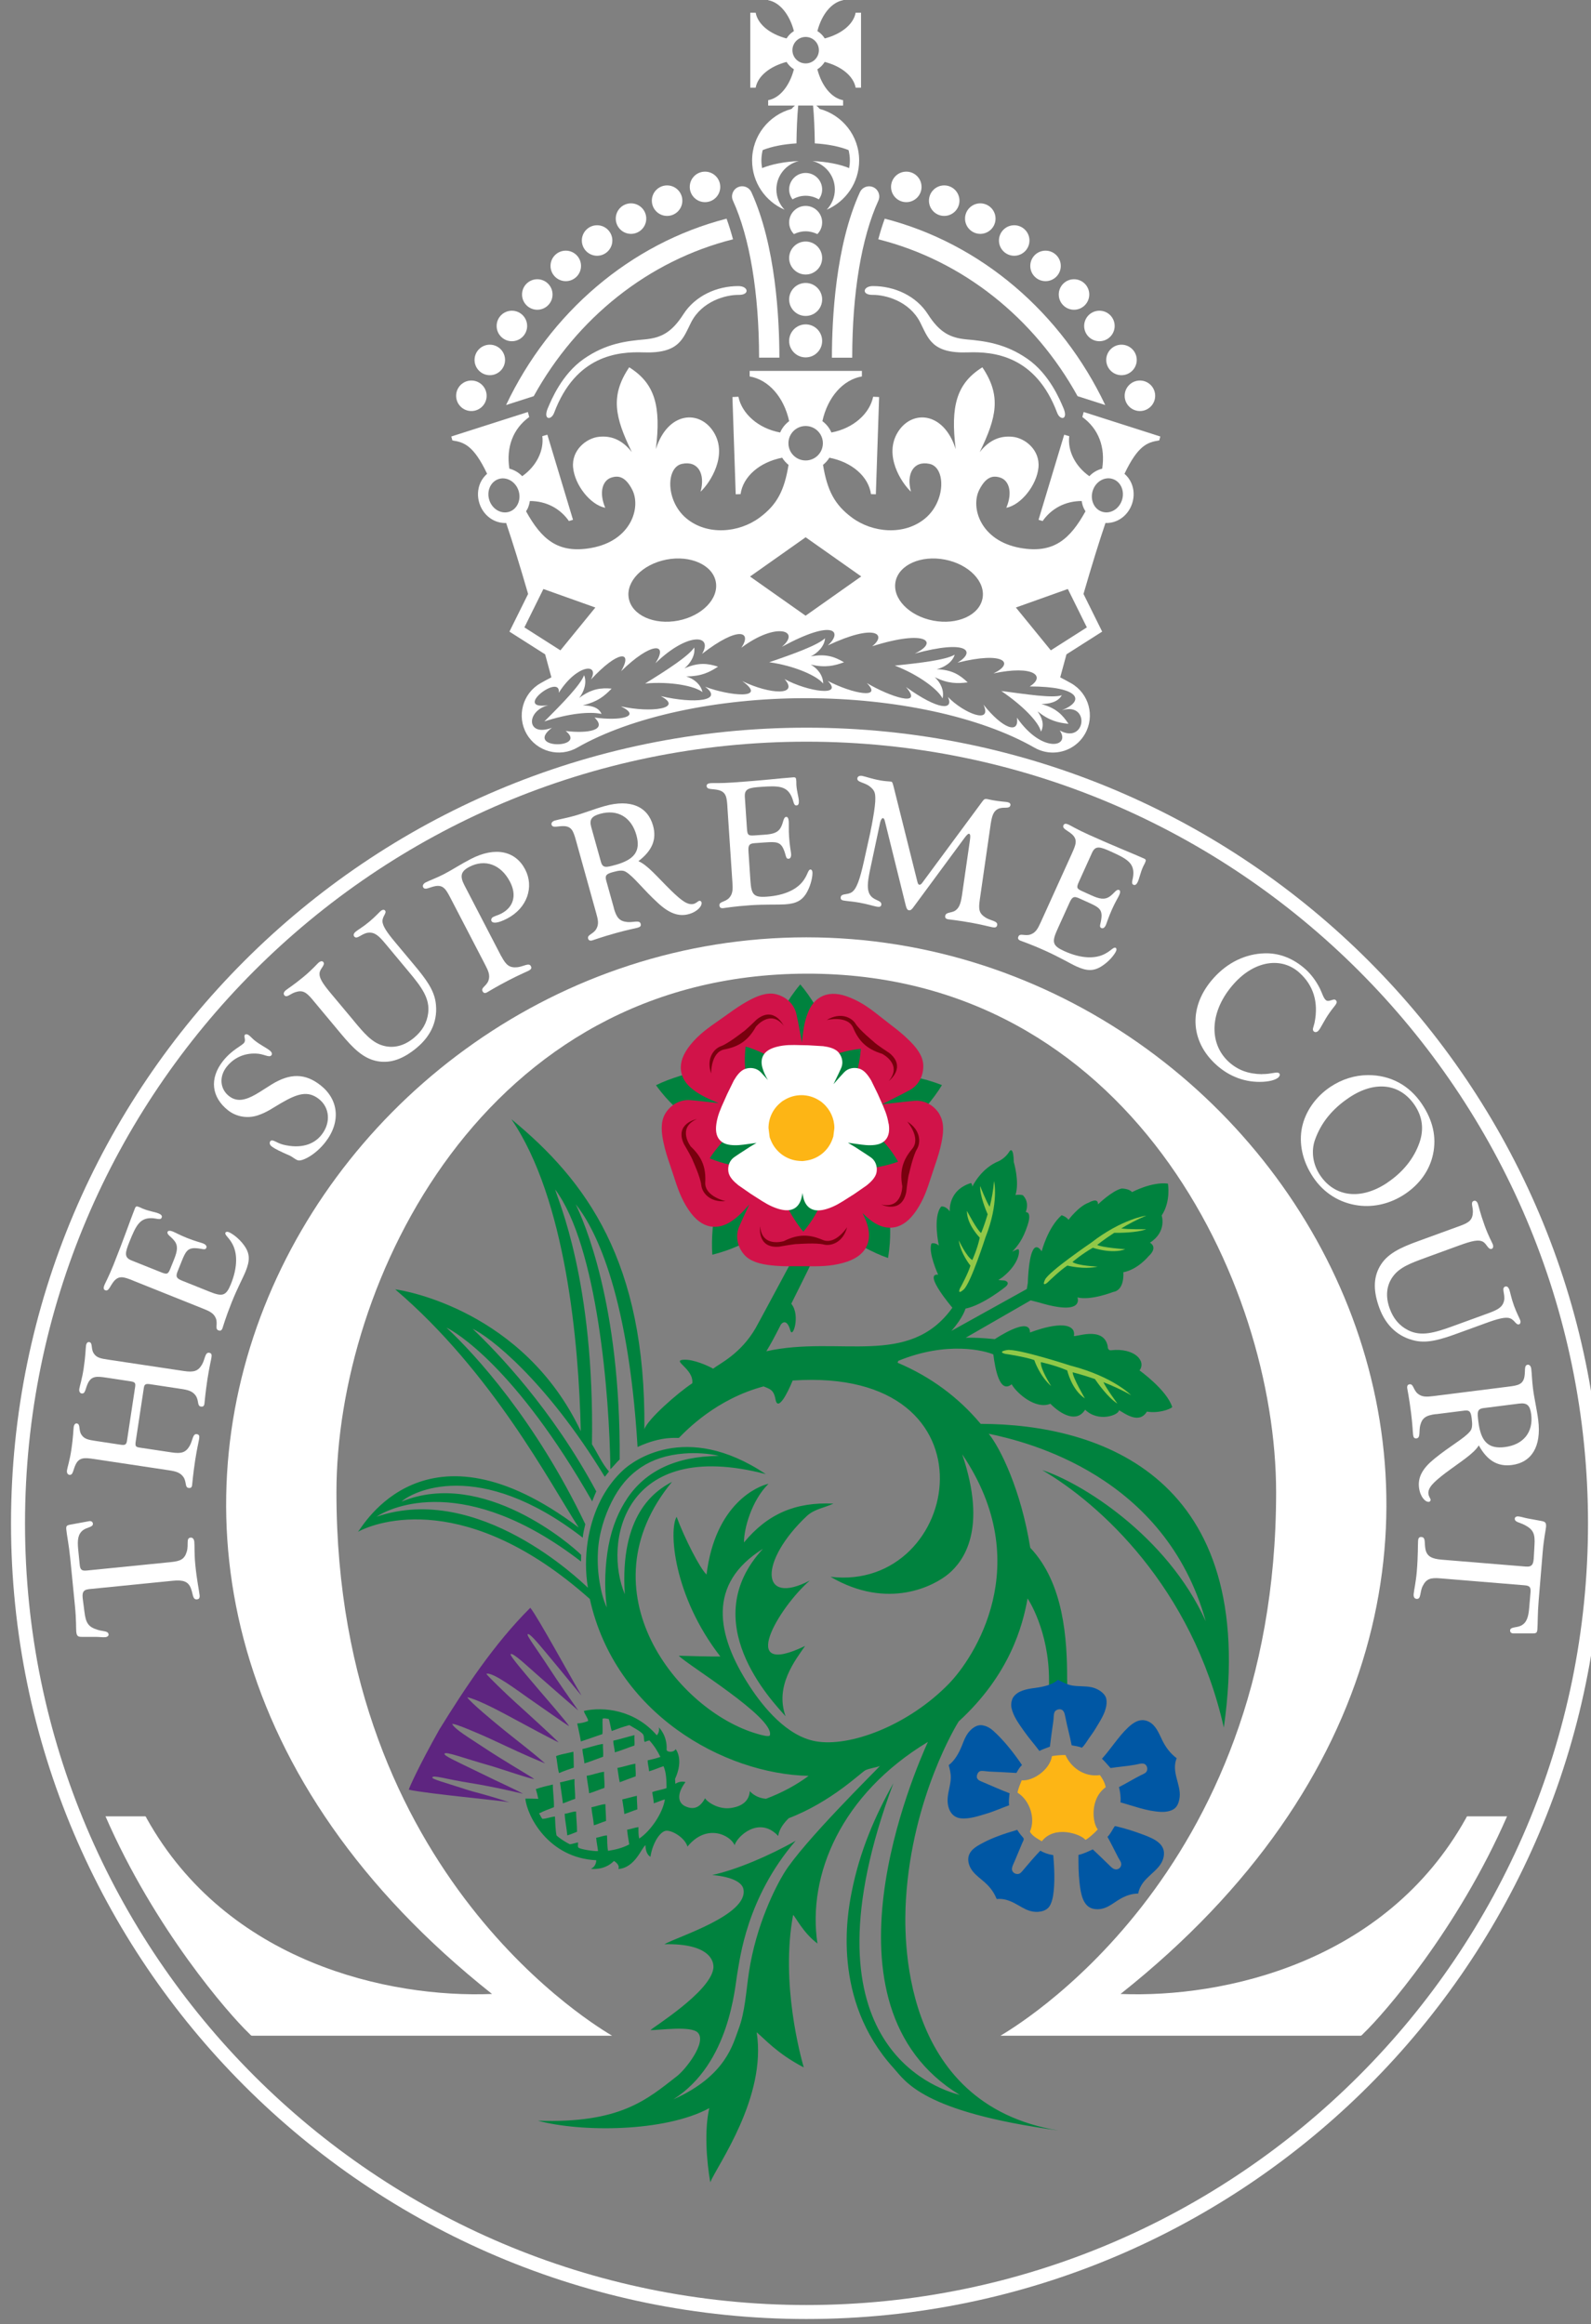 <?xml version="1.0" encoding="UTF-8"?>
<svg xmlns="http://www.w3.org/2000/svg" viewBox="130 169 330.7 483.01">
  <rect x="130" y="169" width="330.7" height="483.01" fill="#808080" stroke="none"/>
  <defs>
    <style>
      .cls-1 {
        fill: none;
      }

      .cls-1, .cls-2, .cls-3, .cls-4, .cls-5, .cls-6, .cls-7, .cls-8, .cls-9, .cls-10 {
        stroke-width: 0px;
      }

      .cls-2 {
        fill-rule: evenodd;
      }

      .cls-2, .cls-8 {
        fill: #fff;
      }

      .cls-3 {
        fill: #5e2580;
      }

      .cls-4 {
        fill: #79000e;
      }

      .cls-5 {
        fill: #d11349;
      }

      .cls-6 {
        fill: #91c848;
      }

      .cls-7 {
        fill: #fdb515;
      }

      .cls-9 {
        fill: #0057a4;
      }

      .cls-10 {
        fill: #00823e;
      }
    </style>
  </defs>
  <g id="Layer_1" data-name="Layer 1">
    <g>
      <path class="cls-3" d="m240.23,503.11c-7.53,7.5-13.61,16.74-18.91,25.31-4.28,7.61-6.28,12.11-6.35,12.49,1.37.39,8.49,1.2,10.24,1.39,4.95.55,9.83,1.06,10.66,1.23-6.45-2.08-6.66-1.89-9.11-2.7-4.19-1.38-7.07-2.09-6.9-2.47.24-.53,2.58.32,7.82,1.16,5.2.83,10.49,2.12,11.02,2.24-2.02-1.11-3.87-1.86-9.21-4.48-4.81-2.35-7.38-3.46-7.08-3.86.34-.47,3.97.95,9.33,2.46,1.91.54,9.22,3.06,9.26,2.79-1.08-.77-6.15-3.67-10.57-6.6-3.01-2-5.86-3.68-6.44-4.79.32-.31,6.33,2.33,7.78,3,4.74,2.19,6.77,3.21,11.53,5.18-2.6-2.31-5.56-4.53-8.38-6.81-2.81-2.28-7.01-5.79-7.81-6.93,1.57.23,5.76,2.35,7.82,3.46,4.64,2.51,10.35,5.57,11.2,5.91-1.15-1.18-6.7-6.26-8.81-8.15-2.11-1.89-6.12-5.81-6.23-6.09,1.18-.54,6.57,3.52,8.64,4.96,2.85,1.99,7.57,5.3,8.55,5.91-.16-.52-5.42-6.54-6.33-7.62-2.88-3.39-6.03-7.04-5.81-7.34.36-.49,3.74,2.73,5.22,4.01,1.48,1.29,5.33,4.7,8.83,7.69-1.6-2.28-4.06-5.76-6.15-8.98-2.46-3.79-4.64-6.63-4.36-6.86.37-.3,1.95,1.61,3.97,4.02,3.06,3.64,6.9,8.43,7.21,8.69-1.78-2.93-9.16-16.46-10.63-18.21"/>
      <g>
        <path class="cls-10" d="m246.2,537.47c1.01-.43,2.04-.8,3.07-1.14,0-1.1-.07-2.81-.09-3.3-.55.17-3.46.68-3.61.97.22.53.28,2.34.63,3.48"/>
        <path class="cls-10" d="m251.48,535.45c1.31-.4,2.59-.92,3.88-1.38.08-.9-.07-1.76-.03-2.66-1.45.21-2.84.76-4.28,1.07.06,1,.35,1.97.43,2.97"/>
        <path class="cls-10" d="m247,543.76c.86-.28,1.69-.68,2.56-.94.01-1.39-.19-2.73-.15-4.12-1.01.2-1.99.51-3.01.7.18,1.46.44,2.89.6,4.35"/>
        <path class="cls-10" d="m252.45,541.67c1.08-.3,2.12-.78,3.18-1.13.1-1.14-.13-2.21-.06-3.34-1.24.14-2.4.66-3.63.83.13,1.22.39,2.42.52,3.64"/>
        <path class="cls-10" d="m257.79,533.16c1.38-.39,2.72-.98,4.09-1.42.07-.74-.07-1.42,0-2.16-1.48.35-2.92.83-4.4,1.15-.02.84.29,1.6.31,2.43"/>
        <path class="cls-10" d="m247.92,550.42c.69-.21,1.35-.49,2.02-.76,0-1.42-.17-2.8-.2-4.21-.82,0-1.56.4-2.37.47.08,1.53.41,2.99.55,4.51"/>
        <path class="cls-10" d="m258.83,539.37c1.1-.43,2.2-.82,3.3-1.23.06-.89-.08-1.73-.06-2.62-1.26.2-2.48.65-3.74.88.17.99.26,1.99.49,2.97"/>
        <path class="cls-10" d="m253.44,548.32c.85-.24,1.68-.65,2.53-.9,0-1.17-.12-2.33-.13-3.5-1,.07-1.93.48-2.91.65.11,1.26.41,2.49.51,3.75"/>
        <path class="cls-10" d="m259.78,545.98c.9-.29,1.79-.69,2.7-.97-.01-.94-.12-1.87-.1-2.82-1.02.22-2.02.53-3.04.75.13,1.02.34,2.02.44,3.04"/>
        <path class="cls-10" d="m333.8,464.85c-4.55-5.43-10.32-9.74-17.23-12.66l.14-.39c10.27-4.2,17.99-2.09,19.76-1.34.39,3.02,1.3,8.23,3.81,6.21,1.05,1.86,5,5.32,8.05,4.05,2.27,2.29,5.51,4,7.22,1.23,2.75,2.7,7.02,1.13,7.04.11,1.23.68,4.18,2.97,5.8.29,2.44.41,4.79-.48,5.27-.93-1.12-3.58-6.8-7.63-6.8-7.63,1.46-1.97-1.08-4.74-5.91-4.19-.76.09-.7-.82-.7-.82-.85-4.46-7.2-1.67-7.04-2.19.16-.52-.11-1.12-.11-1.12-1.5-2.57-9.01.45-9.01.45.07-3.6-7.31,1.37-7.31,1.37-2.47-.25-4.45-.33-6.04-.3l13.49-7.76,1.79.46c9.51,2.86,7.94-1.07,7.94-1.07,2.75.71,7.44-1.14,7.44-1.14,2.45-.4,2.09-4.09,2.09-4.09,3-.56,5.23-3.31,5.23-3.31,2.12-1.95.3-2.83.3-2.83,3.59-2.3,2.44-5.65,2.44-5.65,1.96-2.96,1.3-6.63,1.3-6.63-3.33-.44-7.46,1.77-7.46,1.77-.59-.75-2.17-.75-2.17-.75-1.98.46-4.91,3.3-4.91,3.3.07-1.57-1.91-.37-1.91-.37-2.1.73-4.21,3.57-4.21,3.57-.52-.7-1.44-.95-1.44-.95-2.89,2.57-4.14,7.5-4.14,7.5-1.23-1.85-1.88-.1-1.88-.1-.88,1.71-1,6.67-1,6.67l-.21,1.26-15.68,8.71c2.5-2.83,2.93-4.63,2.93-4.63,3.68-.75,8.38-4.58,8.38-4.58,1.05-.97-.26-1.26-.26-1.26l-1.29-.09.9-.62c3.73-2.99,3.59-5.84,3.23-5.8-.36.03-1.24.53-1.24.53,1.15-1.26,2.2-2.5,3.18-5.48.98-2.97-.37-2.75-.37-2.75.86-2.37-.64-3.53-.64-3.53-.75-.18-1.5-.02-1.5-.02.89-2.77-.35-6.87-.35-6.87-.05-3-.7-2.59-.95-2.12-.82,1.32-2.14,1.93-2.14,1.93-3.77,1.5-5.52,5.3-5.52,5.3-.07-.67-.29-.74-.29-.74-4.83,1.5-4.4,5.88-4.4,5.88-.97-1.25-1.79-.99-1.79-.99-1.8,2.18-.48,8.1-.48,8.1-.81-.69-1.53-.43-1.53-.43-.77,1.8,1.38,6.49,1.38,6.49-3.21-.38,2.96,6.86,2.96,6.86-9.03,12.59-23.53,5.69-38.67,9.05.97-1.6,1.49-2.55,3.02-5.55.95-1.18,1.67.09,1.95,1.17.5,1.98,2.18-3.15.21-5.49.61-1.25,3.67-7.34,4.09-8.28-2.16-.53-.87.87-4.23-.15-1.71,3.16-6.63,12.38-7.3,13.54-3.11,5.34-7.44,7.31-8.8,8.38-.98-.57-4.05-1.97-6.1-1.86-2.67.15,2.11,1.85,1.77,4.89-3.01,1.98-9.33,7.52-9.96,9.56.33-34.9-12.13-51.68-27.65-64.44,11.34,16.61,14.02,46.44,14.43,64.84-11.86-25.04-36.68-29.27-38.57-29.47,20.21,17.24,32.18,40.29,38.14,49.49-31.92-24.03-44.97-.04-45.88.89,4.04-2.21,22.72-8.71,48.19,13.96,5.25,23.78,27.83,36.36,45.47,36.76-2.49,1.87-5.55,3.52-8.85,4.76-2.3-.19-3.36-1.59-3.36-1.59-.1,1.32-.81,3.07-3.96,3.51-2.67.37-5.01-1.35-5.34-2.04-1.29,2.41-2.84,2.31-4.27,1.61-1.53-.88-1.48-2.72.19-4.96-.81-.25-1.61.04-2.11.35,0-.33-.04-.66-.06-.99,1.91-4.14.13-6.21.13-6.21-.46.81-1.91.64-1.88.1.17-2.94-1.61-4.62-1.61-4.62.15.74-.12,1.3-.42,1.66-4.63-5.36-11.11-5.98-15.17-5.08.15.73.8,1.35.9,2.09-.73.31-1.5.47-2.28.52.26,1.24.55,2.48.76,3.74,1.49-.49,2.98-1.03,4.47-1.53.11-1.09-.03-2.13.04-3.21.39-.15.85,0,1.28.07.21.5.46,2.11.62,2.5,1.21-.46,2.42-.91,3.67-1.23.54.35,2.52,1.36,2.86,1.96.31.54.03,1.08.35,1.55.31-.16.63-.27.95-.33,1,1.1,1.71,2.25,2.29,3.43-.87.32-1.76.51-2.65.71,0,.78.26,1.51.29,2.28,1.02-.28,2-.75,3.01-1.06.61,1.44.6,3,.63,4.55-.98.36-2.01.46-2.98.84.12.77.27,1.54.33,2.32.77-.25,1.52-.59,2.3-.82-.4,2.78-2.94,6.58-5.34,8.15-.18-.76-.15-1.58-.16-2.38-.8.1-1.56.41-2.35.54.08,1.03.29,2.03.44,3.05-1.41.76-2.9,1.1-4.4,1.34-.22-1.04-.15-2.13-.22-3.2-.78.01-1.49.37-2.25.48.06.94.29,1.84.38,2.77-.74.08-3.67-.37-4.05-.71-.26-.24-.03-.75-.11-1.09-.57.11-1.12.32-1.7.38-.88-.43-2.04-1.16-2.76-1.83-.25-1.28-.25-2.61-.33-3.93-.89.07-1.72.46-2.62.48-.32-.36-.39-.76-.7-1.12,1.02-.52,2.06-.9,3.11-1.3.04-1.59-.23-3.12-.23-4.71-1.19.28-2.39.54-3.54.95.2.66.38,1.33.52,2.02-.9-.03-1.8-.06-2.69-.05.31,3.51,4.73,12.35,14.74,12.81-.02.48-.18,1.34-1.12,1.8,0,0,2.86.38,4.79-1.65,0,0,1.33.75.92,1.68,3.56-.29,4.87-4.57,5.65-4.95-.03.55.11,1.9,1.02,2.4.43-2.85,2.03-5.36,3.32-5.41,1.29-.05,3.81,1.45,4.38,3.29,4.04-4.95,8.99-2.31,9.79-.28.57-1.91,5.14-6.13,9.06-1.93.22-1.52,1.29-2.79,2.19-3.68,8.95-3.43,15.1-9.59,15.96-9.98.9-.42,1.95-.48,3-.88-1.11,1.23-15.92,15.79-19.89,22.2-1.76,2.86-5.85,10.78-7.34,20.69-.61,4.06-.8,8.25-2.17,11.84-1.14,2.97-2.55,9.67-13.53,14.55,11.76-7.45,12.77-23.41,13.3-26.25.53-2.83,1.86-15.58,12.12-27.49-5.46,3.12-12.45,6.08-17.35,7.12,4.68.44,6.24,1.76,6.48,2.91,1.14,5.4-13.83,9.95-16.43,11.48,9.38-.22,10.41,3.5,10.18,5.07-.73,4.92-12.64,12.24-13.07,12.78,1.73.04,8.41-.98,9.85.52,1.92,2.02-2.59,7.68-4.31,9.02-6.3,4.91-11.83,9.87-28.94,9.28,8.91,2.41,26.36,2.41,35.63-2.61-1.05,4.58-.57,10.89.2,15.4,1.5-3.6,11.77-17.66,9.65-31.16,1.57,1.27,4.2,4.39,9.78,7.29-.62-2.24-4.85-17.4-2.21-31.68.53.42,2.05,3.68,5.06,5.94-2.13-14.2,4.9-31,22.96-41.9-2.58,5.74-24.15,54.69,6.62,73.36-5.38-1.39-33.82-11.08-13.8-64.76-3.74,6.67-6.98,13.98-8.69,22.72-.86,4.37-4.17,22.25,8.73,36.45,2.49,2.75,5.85,9.11,34.28,12.98-33.33-5.47-32.12-41.12-31.71-47.93,1.28-21.42,10.71-36.7,10.97-37.07,10.63-9.74,13.31-19.92,14.32-25.56,0,0,4.46,6.55,4.46,17.04v3.79h3.86s-.1-4.17-.1-4.17c0-8.2-.68-19.82-7.67-27.2-1.92-12.03-6.24-20.74-8.63-23.69,8.12,1.69,36.68,8.68,45.12,38.99-8.1-17.95-26.21-28.99-34-31.43,11.86,6.91,31.14,24.25,37.75,53.5,7.41-52.1-25.79-63.05-50.5-63.11Zm-77.68,38.18c-.75-1.58-1.17-3.34-1.48-5.2-.33-1.94-.47-4-.36-6.26.18-3.92,1.42-7.6,2.86-10.47,1.53-3.04,3.4-5.37,6.16-7.21,2.35-1.56,5.29-2.55,8.86-2.83,2.47-.2,5.15-.02,7.28.49-9.06.08-15.26,3.22-19,8.73-1.83,2.69-3.22,6-3.95,9.91-.7,3.72-.96,8.56-.36,12.84Zm71.18,15.8c-8.52,8.78-20.69,13.3-27.76,12.03-5.99-1.08-10.86-7.06-13.72-11.44-7.02-10.76-8.81-21.34,2.77-28.56-13.99,15.08,1.72,31.46,4.7,34.8-2.29-6.31,2.08-11.73,4.05-14.61-14.26,6.89-5.52-7.97.99-13.6-10.44,5.44-10.54-4.08-.58-13.45,1.64-1.45,3.6-1.65,5.49-2.53-7.91-.37-13.69,2.14-18.6,8.07-.03-2.78,1.56-8.7,5.1-12.19-2.13.45-11.07,4.03-12.88,18.86-1.35-1.23-4.61-7.62-6.22-12-1.64,2.75-.72,16.4,9.09,29.03-1.25.04-7.45-.12-8.63-.16,1.45,1.71,19.9,12.83,18.93,16.52-.12.45-1.89-.07-2.6-.28-16.51-4.73-36.47-29.64-17.75-52.37-3.63,1.89-10.88,6.9-9.81,23.34-4.47-10.57-.44-32.71,29.31-24.95-16.78-11.22-27.86-2.48-29.57-.91-3.44,3.15-5.88,7.51-7.08,12.91-.61,2.72-.89,5.96-.63,9.15.07.78.15,1.53.3,2.47-1.64-1.57-22.8-21.98-43.94-14.77,2.96-1.98,18.41-9.25,42.51,9.31,0-.47.02-.85.03-1.38-2.03-2.06-20.46-18.02-37.33-11.07,2.08-1.96,15.89-9.35,37.66,7.5.08-1,.33-1.92.53-2.8-10.36-21.63-22.86-35.27-28.86-40.86,1.82.87,14.32,8.15,30.29,36.11.33-.88.63-1.58.85-2.07-9.24-17.19-20.56-28.9-25.7-33.79,3.44,1.59,15.09,10.48,27.46,30.74.26-.25.65-.83.88-1.09-1.43-1.62-2.36-3.77-3.54-5.66.59-34.01-7.12-50.8-7.64-52.94,8.76,11.75,11.29,42.68,11.47,58.11.35-.23,1.33-1.47,1.93-2.01.22-32.41-7.5-49.6-9.13-53.02,3.42,4.2,10.85,17.07,12.85,50.43,5.15-2.38,8.23-1.8,8.6-1.89,1.65-1.7,7.87-8.11,17.6-10.7,1.29.56,2.1.64,2.47,2.69.47,2.59,2.43-1.1,3.57-3.91,43.76-2.99,35.21,44.02,7.87,40.79,12.01,7.02,21.64,1.83,24.57-.65,3.05-2.59,8.09-9.18,2.8-24.81,15.56,22.99,2.2,42.56-2.7,47.6Z"/>
      </g>
      <g>
        <path class="cls-7" d="m348.66,533.95c-.47,2.92-4.06,5.24-6.29,5.02-.24.66-.69,1.55-.87,2.56,2.67,1.69,3.76,5.53,2.57,8.11.52.92,1.55,1.45,2.48,2,2.68-3.45,8.16-1.47,9.07-.29.41-.15,1.82-1.32,2.56-2.19-1.07-1.19-1.76-6.29,1.65-8.76-.21-.99-.66-1.78-1.2-2.51-3.52.48-6.18-1.86-7.16-4.17-1.02-.02-1.94.08-2.82.23"/>
        <path class="cls-9" d="m346.04,532.87c.67-.36,1.46-.6,2.19-.89.17-1.54.47-3.6.71-5.29.1-.68.03-1.4.26-1.9.2-.44.83-.64,1.23-.57.69.11.86.82,1,1.56.4,2.04.94,3.94,1.32,5.91.73.15,1.53.24,2.11.51.59-.5.98-1.24,1.48-1.95.45-.64.95-1.31,1.37-2.02.87-1.46,1.93-3,2.23-4.67.12-.69.11-1.36-.1-1.88-.38-.89-1.6-1.76-2.94-2.05-1.38-.29-2.73-.13-4.04-.36-1.12-.19-2.21-.83-2.97-1.18-1.14,1.02-2.88,1.43-4.72,1.68-1.83.23-3.57.58-4.51,1.87-.38.51-.58,1.48-.41,2.29.38,1.74,1.51,3.27,2.55,4.75,1.05,1.51,2.29,2.89,3.24,4.18m13.01,1.62c.62.59,1.3,1.42,1.79,1.94,1.54-.25,3.47-.38,5.2-.7.63-.11,1.23-.35,1.77-.18.5.18.76.79.62,1.35-.14.59-.77.75-1.33,1.04-1.56.79-3,1.69-4.51,2.45.23.96.41,1.96.31,3.18,2.53.67,5.42,1.84,8.43,1.97,1.18.05,2.51-.22,3.14-1.02.45-.56.66-1.35.74-2.08.27-2.61-1.79-5.21-.63-8.05-1.28-.97-2.24-2.19-3-3.75-.75-1.53-1.31-3.09-2.81-3.85-1.76-.87-3.25.24-4.33,1.25-1.97,1.85-3.62,4.54-5.38,6.44m-31.86,1.35c.22.84.45,1.68.43,2.67-.03,1.32-.51,2.67-.63,3.96-.21,2.01.54,4.15,2.64,4.41,1.8.23,3.93-.52,5.4-.96,1.71-.51,3.26-1.23,4.72-1.74-.12-.71-.01-1.6.09-2.5-1.8-.67-3.48-1.45-5.37-2.24-.65-.27-1.29-.47-1.42-1.02-.1-.48.22-1.19.66-1.33.45-.14,1.22.04,1.92.08,1.74.09,3.95.17,5.63.29.34-.61.68-1.21,1.16-1.64-1.36-2.04-3.28-4.54-5.23-6.43-.85-.81-1.55-1.53-2.85-1.81-1.35-.28-2.46.69-3.15,1.6-.51.7-.83,1.51-1.17,2.39-.69,1.77-1.58,3.32-2.83,4.26m34.63,12.69h-.12c-.5.74-.89,1.62-1.51,2.22.7,1.25,1.49,2.86,2.24,4.31.27.51.68.94.61,1.52-.08.58-.58.97-1.15.93-.54-.04-.98-.52-1.36-.9-1.15-1.12-2.28-2.21-3.4-3.26-.95.44-1.87.91-2.97,1.15-.02,1.98,0,3.88.22,5.79.25,2.22.67,5.08,3.06,5.45,2.27.35,3.74-1.13,5.28-2.03,1.16-.67,2.32-1.15,3.86-1.18.65-3.57,4.59-4.44,5.27-7.56.6-2.75-2.02-3.83-4.08-4.62-1.95-.74-3.84-1.34-5.93-1.83m-24.7,15.15c2.92-.29,4.76,1.8,6.86,2.45,1.53.48,3.37.2,4.12-.92.36-.53.62-1.37.75-2.14.46-2.7.25-6.24.05-8.51-1.08-.16-1.93-.5-2.7-.92-1.06,1.1-2.27,2.5-3.36,3.8-.46.55-.78,1-1.27,1.04-.75.05-1.2-.47-1.25-.89-.07-.54.34-1.27.52-1.7.55-1.28,1.04-2.45,1.62-3.86.11-.27.32-.62.31-.79-.01-.27-.36-.56-.61-.87-.34-.44-.54-.71-.76-1.07-.07-.02-.1,0-.12.05-2.37.68-4.96,1.55-7.1,2.71-.72.38-1.49.82-2,1.31-.6.58-1.11,1.42-.91,2.6.4,2.29,2.46,3.25,3.94,4.77.89.91,1.47,1.82,1.93,2.94"/>
      </g>
      <g>
        <path class="cls-10" d="m283.32,398.68h0c-2.71-1.81-5.24-4.03-7.2-7.46-3.13.88-6.61,1.74-9.77,3.3,2.82,3.89,4.66,4.97,6.81,7.38,3.64-1.79,6.94-2.95,10.16-3.22Z"/>
        <path class="cls-10" d="m309.27,400.17h0c3.25.06,6.59.56,10.08,2.39,2.16-2.43,4.62-5.04,6.44-8.06-4.47-1.76-6.61-1.66-9.72-2.53-2.1,3.47-4.25,6.23-6.81,8.19Z"/>
        <path class="cls-10" d="m305.62,415.44h0c.61,3.19.81,6.56-.25,10.36,2.82,1.61,5.89,3.48,9.21,4.63.79-4.74.26-6.81.46-10.03-3.83-1.33-6.97-2.87-9.43-4.96Z"/>
        <path class="cls-10" d="m296.52,391.04h0c1.08-3.07,2.61-6.07,5.44-8.82-1.62-2.81-3.33-5.97-5.62-8.65-3.08,3.69-3.66,5.75-5.46,8.43,2.63,3.08,4.57,6,5.63,9.04Z"/>
        <path class="cls-10" d="m288.25,415.55h0c-2.68,1.84-5.69,3.35-9.6,3.89-.36,3.23-.85,6.79-.59,10.3,4.66-1.16,6.35-2.47,9.39-3.57-.3-4.04-.14-7.54.8-10.62Z"/>
        <path class="cls-5" d="m305.24,431.4h0,0Zm20.45-24.94h0s0,0,0,0h0Zm-.4-5.9c-1.17-1.93-3.2-3-5.3-2.79,0,0-1.61.15-1.61.15l-4.41.5-.8.12.49-.22,3.83-1.94,1.54-.81c1.87-.98,2.97-2.99,2.88-5.26-.09-2.06-1.63-3.83-2.96-5.13-1.28-1.28-2.67-2.36-3.73-3.16,0,0-1.86-1.45-1.86-1.45-2.13-1.69-3.97-3.15-6.58-4.22-2.24-.94-4.11-1.07-5.69-.41-1.4.59-2.46,1.75-3.14,3.47-.79,1.94-1.01,3.92-1.2,5.68l-.06.56c-.1-.55-.77-4.1-.77-4.1l-.36-1.71c-.42-2.07-2.05-3.69-4.26-4.23-1.98-.49-4.11.47-5.75,1.36-1.55.84-2.95,1.82-4.11,2.66l-1.95,1.38c-2.23,1.55-4.16,2.89-5.94,5.06h0c-1.54,1.9-2.2,3.64-2.01,5.34.17,1.51,1,2.85,2.47,3.99,1.63,1.27,3.46,2.04,5.08,2.72l.3.13-4.17-.47-1.63-.15c-2.1-.21-4.14.86-5.31,2.79-1.06,1.76-.77,4.07-.39,5.89.36,1.75.88,3.35,1.35,4.69,0,0,.73,2.21.73,2.21.84,2.59,1.56,4.83,3.13,7.17,1.36,2.02,2.83,3.16,4.51,3.48,1.49.28,3.02-.1,4.55-1.15h0c1.45-1,2.59-2.25,3.6-3.43l-1.36,2.91-.72,1.62c-.87,1.94-.48,4.2,1,5.92,1.34,1.54,3.63,1.99,5.47,2.21,1.77.21,3.47.22,4.91.2h2.39c2.72.03,5.07.05,7.78-.69,2.36-.64,3.91-1.68,4.75-3.17.43-.78.65-1.64.65-2.58,0-.66-.11-1.36-.32-2.09-.26-.9-.63-1.73-1.03-2.52.63.63,1.32,1.25,2.1,1.79,1.54,1.06,3.08,1.45,4.57,1.16,1.68-.32,3.15-1.46,4.51-3.47,1.57-2.32,2.29-4.55,3.13-7.14l.74-2.24c.63-1.8,1.08-3.33,1.35-4.68.18-.88.35-1.88.35-2.87,0-1.06-.19-2.12-.74-3.03Zm-19.37,4.6c-.36,2.03-1.37,3.9-2.87,5.28l-.73.67-1.17.69c-1.32.71-2.75,1.09-4.24,1.12h-.53c-1.5-.02-2.93-.38-4.25-1.05l-.16-.08-1.57-1.38c-1.88-1.75-2.94-4.13-2.99-6.7l.21-2.59.66-1.55c1.37-2.93,4.09-4.92,7.27-5.33l1.04-.13,1.36.14c3.15.41,5.93,2.48,7.26,5.39l.54,1.18.22,1.19c.17,1.09.15,2.15-.04,3.16Z"/>
        <path class="cls-10" d="m292.26,397.35h0c-.58-2.37-.86-4.88-.21-7.76-2.17-1.09-4.54-2.38-7.07-3.11-.41,3.58.07,5.1.04,7.52,2.91.85,5.33,1.88,7.25,3.35Z"/>
        <path class="cls-10" d="m289.98,405.71h0c-2.44-.09-4.92-.52-7.52-1.93-1.65,1.79-3.54,3.71-4.94,5.94,3.33,1.38,4.93,1.34,7.24,2.03,1.62-2.57,3.27-4.61,5.21-6.04Z"/>
        <path class="cls-10" d="m296.93,411.87h0c-.82,2.29-1.98,4.54-4.12,6.58,1.2,2.11,2.46,4.49,4.17,6.51,2.32-2.75,2.77-4.29,4.13-6.29-1.96-2.32-3.4-4.51-4.18-6.8Z"/>
        <path class="cls-10" d="m304.34,406.03h0c1.88,1.55,3.6,3.4,4.8,6.1,2.4-.42,5.06-.8,7.54-1.72-1.81-3.12-3.1-4.06-4.52-6.02-2.85,1.06-5.4,1.67-7.81,1.63Z"/>
        <path class="cls-10" d="m299.93,396.45h0c2.18-1.09,4.57-1.91,7.52-1.92.59-2.36,1.32-4.95,1.48-7.59-3.58.39-4.96,1.19-7.33,1.7-.19,3.03-.66,5.61-1.67,7.81Z"/>
        <path class="cls-7" d="m303.17,408.03c-2.55,3.6-7.57,4.44-11.2,1.86-3.63-2.57-4.49-7.57-1.95-11.17,2.55-3.61,7.56-4.44,11.19-1.87,3.63,2.57,4.5,7.58,1.95,11.18Z"/>
        <path class="cls-4" d="m274.78,401.57s-4.6.9-2.64,5.14c0,0,1.73,2.93,1.89,3.53,0,0,1.58,3.47,1.73,5.02.15,1.55,1.73,3.65,5.05,3.35,0,0-4.37-.96-4.22-3.88.15-2.93-.53-5.14-3.01-7.47,0,0-2.94-3.82,1.21-5.68Z"/>
        <path class="cls-4" d="m288.01,423.84s-.74,4.63,3.92,4.24c0,0,3.34-.62,3.96-.56,0,0,3.8-.29,5.31.1,1.51.39,4.02-.37,4.88-3.59,0,0-2.4,3.78-5.1,2.63-2.7-1.15-5.01-1.27-8.05.26,0,0-4.6,1.45-4.92-3.08Z"/>
        <path class="cls-4" d="m313.16,419.31s4.21,2.05,5.2-2.52c0,0,.37-3.38.61-3.95,0,0,.82-3.72,1.63-5.05.81-1.33.8-3.96-2.02-5.71,0,0,2.92,3.39,1.04,5.64-1.88,2.25-2.67,4.42-2.08,7.78,0,0,.05,4.82-4.37,3.81Z"/>
        <path class="cls-4" d="m314.77,393.62s3.73-2.83.1-5.78c0,0-2.85-1.86-3.25-2.34,0,0-2.95-2.42-3.77-3.74-.82-1.33-3.16-2.51-6.01-.78,0,0,4.35-1.07,5.5,1.63,1.15,2.7,2.74,4.38,6,5.38,0,0,4.32,2.14,1.42,5.63Z"/>
        <path class="cls-4" d="m292.91,382.19s-1.97-4.25-5.62-1.33c0,0-2.43,2.38-2.97,2.67,0,0-2.99,2.36-4.46,2.88-1.47.52-3.13,2.55-2.04,5.7,0,0-.12-4.47,2.76-5.03,2.88-.55,4.87-1.74,6.54-4.71,0,0,3.01-3.77,5.8-.19Z"/>
        <path class="cls-8" d="m314.69,402.5h0c-.26-1.74-.88-3.11-1.59-4.7l-.64-1.45-1.38-2.82c-.84-1.42-1.6-2.17-2.44-2.44-1.2-.37-2.43-.07-3.21.78,0,0-.79.86-.79.86l-1.39,1.57,1.08-2.24.5-1.08c.48-1.05.28-2.3-.52-3.26-.73-.87-2.09-1.16-3.2-1.31,0,0-3.13-.19-3.13-.19l-1.58-.03c-1.74-.05-3.24-.09-4.95.35-1.39.36-2.3.93-2.78,1.76-.41.72-.48,1.6-.19,2.61.26.93.69,1.77,1.13,2.54l-.63-.71-.79-.86c-.78-.85-2.01-1.15-3.21-.78-1.09.33-1.88,1.48-2.45,2.44l-1.38,2.82-.64,1.44c-.72,1.59-1.34,2.96-1.6,4.7-.21,1.42-.03,2.48.55,3.24.5.66,1.29,1.06,2.34,1.19,1.27.16,2.47-.01,3.63-.18l.73-.1s.99-.13.99-.13l.11-.02-1.34.8-2.3,1.49-.97.66c-.96.64-1.43,1.81-1.25,3.06.17,1.12,1.18,2.08,2.05,2.78,0,0,2.58,1.79,2.58,1.79l1.33.85c1.46.95,2.73,1.76,4.41,2.28,1.37.42,2.45.4,3.29-.06.73-.4,1.24-1.12,1.52-2.13.1-.37.17-.74.22-1.11.05.38.12.76.22,1.14.28,1.01.79,1.73,1.52,2.13.84.46,1.91.48,3.29.06,1.68-.51,2.95-1.33,4.41-2.27l1.34-.85,2.58-1.79c.86-.7,1.88-1.66,2.05-2.78.19-1.25-.29-2.42-1.24-3.06,0,0-.98-.66-.98-.66l-2.3-1.49-1.42-.85h.11s1.11.16,1.11.16c0,0,.73.1.73.1,1.16.17,2.36.34,3.63.18,1.04-.13,1.83-.53,2.33-1.19.58-.76.76-1.82.54-3.24Zm-17.28,7.72l-.62.07-.69-.04c-2.6-.18-4.9-1.86-5.87-4.28l-.24-.6-.04-.28-.21-1.66c0-2.08.93-4.02,2.56-5.33l.32-.26.48-.29c1.06-.63,2.26-.96,3.48-.96,1.32,0,2.61.38,3.73,1.11l.4.26.39.34c1.48,1.3,2.33,3.17,2.33,5.13l-.22,1.76-.22.63c-.9,2.4-3.03,4.08-5.57,4.39Z"/>
      </g>
      <path class="cls-6" d="m330.32,436.96c1.45-1.26,4.52-10.83,4.52-10.83,2.86-7.22,1.78-11.69,1.78-11.69-.14,1.86-.5,3.72-.91,5.35-.74-1.13-1.98-4.32-1.98-4.32-.09,1.94,1.22,5.1,1.56,5.87-.68,2.31-1.35,3.89-1.35,3.89-.85-.56-2.95-4.59-2.95-4.59-.07,2.79,2.66,5.56,2.66,5.56-.51,2.4-1.55,4.65-1.55,4.65-1.18-.63-2.81-4.09-2.81-4.09.38,2.78,2.42,5.25,2.42,5.25-.45,1.58-2.03,4.48-2.03,4.48-.22.29-.8,1.75.65.48Z"/>
      <path class="cls-6" d="m347.95,435.31s2.44-2.37,3.91-3.31c0,0,3.29.88,6.31.22,0,0-4.17-.17-5.25-.96,0,0,1.95-1.68,4.24-2.96,0,0,3.86,1.35,6.73.31,0,0-4.93-.37-5.83-.9,0,0,1.39-1.13,3.54-2.52.93.02,4.67.02,6.65-.74,0,0-3.76.06-5.19-.17,1.54-.92,3.32-1.88,5.2-2.66,0,0-5.02.65-11.46,5.63,0,0-8.8,5.99-9.58,7.67-.78,1.68.51.67.73.38Z"/>
      <path class="cls-6" d="m352.67,452.84s-11.21-3.66-13.37-3.28c-2.15.38-.38.84.05.85,0,0,3.82.58,5.63,1.23,0,0,1.08,3.29,3.52,5.41,0,0-2.3-3.59-2.15-4.98,0,0,2.84.59,5.48,1.72,0,0,.93,4.05,3.67,5.81,0,0-2.54-4.35-2.54-5.42,0,0,1.95.47,4.62,1.4.54.78,2.75,3.92,4.68,5.1,0,0-2.29-3.1-2.91-4.45,1.84.72,3.86,1.62,5.75,2.71,0,0-3.62-3.8-12.43-6.11Z"/>
    </g>
  </g>
  <g id="Layer_2" data-name="Layer 2">
    <rect class="cls-1" width="595.28" height="841.89"/>
    <g>
      <path class="cls-2" d="m297.6,371.34c66.99-.17,97.65,64.15,97.65,107.8,0,80.14-55.28,111.64-57.3,112.91.93,0,73.25,0,74.84,0,.24,0,.42-.29.69-.55,4.16-3.97,19.56-21.63,29.77-45.04-2.19,0-5.35,0-7.89,0-.15,0-.39-.05-.49.07-.06.13-.13.27-.2.39-16.7,29.94-50.31,37.32-71.76,36.45,110.88-87.91,37.15-219.58-65.32-219.58s-176.2,131.67-65.32,219.58c-21.45.87-55.06-6.51-71.76-36.45-.07-.12-.13-.26-.2-.39-.11-.12-.34-.07-.49-.07-2.54,0-5.7,0-7.89,0,10.2,23.41,25.61,41.07,29.77,45.04.27.26.45.55.69.55,1.59.01,73.91,0,74.84,0-2.02-1.26-57.3-32.77-57.3-112.91,0-43.65,30.66-107.62,97.65-107.8Z"/>
      <g>
        <path class="cls-8" d="m148.43,499.26c-1.07.11-1.36.62-1.25,1.77,0,.04.01.11.02.19l.34,2.65c.29,2.52.88,3.24,2.77,3.83,1.2.37,2.19.19,2.26.97.03.26-.25.51-.66.55-.59.06-1.24-.06-1.99-.06h-2.92c-.79,0-1.06-.16-1.15-1.09-.06-.63.02-2.4-.27-5.32l-.99-9.99c-.27-2.74-.69-4.68-.8-5.82-.08-.78.02-.94.75-1.09,2.64-.49,4-.74,4.04-.74.44-.04.69.16.73.53.07.74-1.24.72-2.07,1.36-1.04.82-1.18,2.03-.99,3.99l.32,3.18c.11,1.11.47,1.3,1.5,1.2l17.47-1.75c1.96-.2,2.82-.58,3.29-2.2.42-1.42-.2-2.78.76-2.88.44-.05.74.26.8.89.08.82-.02,2.39.2,4.69.33,3.37.81,5.49.9,6.37.06.56-.1.84-.55.88-.93.09-.79-1.12-1.28-2.34-.55-1.4-1.63-1.74-3.74-1.53l-17.51,1.75Z"/>
        <path class="cls-8" d="m156.4,468.36l1.7-11.22c.13-.84-.19-.97-1.11-1.11l-4.89-.74c-1.99-.3-3.03-.34-3.77,1.05-.59,1.15-.55,2.36-1.35,2.24-.37-.06-.58-.43-.49-.98.09-.59.56-1.98.9-4.23.39-2.58.41-4.19.49-4.74.08-.52.34-.78.64-.73.81.12.33,1.29.93,2.29.6.99,1.52,1.13,3.03,1.36l15.71,2.36c2.1.32,3,.04,3.82-1.38.61-1.07.61-2.54,1.45-2.41.48.07.59.35.5.94-.09.59-.46,2.08-.84,4.54-.46,3.05-.58,4.8-.63,5.13-.07.48-.29.63-.73.57-.81-.12-.38-1.18-1.05-2.23-.68-1-1.66-1.23-3.13-1.45l-6.29-.95c-.92-.14-1.27-.08-1.39.73l-1.7,11.22c-.15,1.03.06,1.1,1.09,1.25l6.33.95c2.1.32,3,.04,3.82-1.38.61-1.07.61-2.54,1.46-2.41.48.07.59.35.5.94-.09.59-.46,2.07-.84,4.54-.46,3.05-.58,4.8-.63,5.13-.07.48-.28.63-.73.57-.81-.12-.38-1.19-1.05-2.23-.68-1-1.66-1.23-3.13-1.45l-15.48-2.33c-1.99-.3-3.03-.34-3.77,1.05-.59,1.15-.55,2.36-1.35,2.24-.37-.06-.58-.43-.49-.98.09-.59.56-1.99.9-4.23.39-2.57.41-4.19.49-4.74.08-.51.34-.78.64-.73.81.12.33,1.29.93,2.28.6.99,1.52,1.13,3.03,1.36l5.08.77c.99.15,1.27.04,1.41-.88Z"/>
        <path class="cls-8" d="m157.61,435.1c-1.87-.75-2.86-1.06-3.9.12-.84.99-1.09,2.21-1.84,1.91-.38-.15-.39-.52-.17-1.07.15-.38.89-1.73,1.89-4.21,2.16-5.39,3.5-9.34,4.45-11.72.21-.52.36-.5,1.02-.24.21.08.44.22.68.31,1.28.51,2.42.65,3.18.95.62.25.83.53.69.88-.25.62-1.04.1-2.29.12-2.3.04-3.09,1.61-4.38,4.82-.96,2.38-1.18,3.34.41,3.97l6.15,2.46c1.24.5,1.45.38,1.92-.79l.75-1.86c.69-1.73.9-2.85.08-3.89-.71-.93-1.64-1.3-1.41-1.88.1-.24.48-.29,1.07-.06.55.22,1.5.76,2.95,1.34,1.76.7,2.93.97,3.35,1.14.59.24.81.57.68.91-.24.59-.86.14-2.2.08-1.69-.08-2.13.71-2.94,2.75l-.86,2.14c-.46,1.14-.06,1.46,1.08,1.91l5.59,2.24c2.69,1.08,3.44.9,4.45-1.62,1.43-3.56,1.39-6.57.12-8.61-.7-1.16-1.45-1.58-1.27-2.03.07-.17.34-.26.69-.12.72.29,2.13,1.29,3.16,2.71,1.3,1.76,1.23,3.22.38,5.36-.55,1.38-1.73,3.52-2.93,6.52-1.31,3.28-1.81,5.12-1.92,5.4-.18.45-.44.59-.85.42-.76-.3-.09-1.28-.5-2.44-.43-1.13-1.35-1.54-2.73-2.09l-14.54-5.82Z"/>
        <path class="cls-8" d="m191.88,410.12c-.61-.24-1.09-.71-1.65-.97-1.76-.77-3.05-1.35-3.78-1.93-.41-.32-.49-.76-.26-1.06.44-.56,1.26.38,2.74.73,3.46.83,6.23.07,7.91-2.07,2.02-2.58,1.64-5.71-.55-7.43-2.28-1.79-4.43-1.16-7.92.88-1.46.84-2.92,1.92-4.81,2.52-2.16.71-4.47.27-6.14-1.04-3.48-2.73-3.92-6.62-1.1-10.22,1.86-2.37,3.91-3.17,4.41-3.82.46-.59-.13-1.28.17-1.66.14-.18.51-.17.86.11.41.32.75.73,1.19,1.08,1.2.94,2.35,1.46,3.11,2.06.44.34.57.73.36.99-.48.61-1.55-.32-3.27-.35-2.45-.08-4.58.9-6.05,2.77-1.59,2.02-1.38,4.59.49,6.06.79.62,1.67.88,2.61.77,1.98-.24,3.82-1.68,6.29-3.2,3.82-2.34,6.93-2.32,10.12.18,3.77,2.96,4.31,7.64.98,11.88-2.11,2.69-4.92,4.04-5.7,3.71Z"/>
        <path class="cls-8" d="m203.5,381.1c2.14,2.57,3.74,4.48,6,5.16,2.21.67,4.48.14,6.56-1.6,1.74-1.45,2.68-3.11,2.94-5.12.38-3.03-1.31-5.35-4.06-8.63l-4.81-5.77c-1.36-1.63-2.21-2.47-3.62-2.31-1.33.15-2.3,1.49-2.87.8-.24-.28-.15-.65.31-1.03.45-.38,1.48-.95,2.8-2.05,1.29-1.07,2.02-1.93,2.39-2.24s.74-.28.88-.11c.45.54-.53,1.17-.52,2.23,0,.98.95,2.36,2.64,4.38l4.03,4.82c2.31,2.77,3.99,5.01,4.38,7.63.52,3.58-.8,6.87-3.89,9.45-2.8,2.34-5.39,3.29-8.1,2.84-2.99-.51-5.1-2.62-7.72-5.76l-5.93-7.11c-1.29-1.54-2.04-1.98-3.56-1.48-1.06.35-1.75,1.22-2.25.62-.24-.29-.12-.67.3-1.03.37-.31,1.71-1.14,3.74-2.83,1.86-1.55,2.77-2.66,3.09-2.92.4-.33.77-.36.96-.13.48.57-.54,1.27-.74,2.12-.23,1.12.63,2.38,2.35,4.44l4.7,5.62Z"/>
        <path class="cls-8" d="m234.21,367.72c.98,1.88,1.73,2.45,3.36,2.28,1.23-.14,2.38-.99,2.77-.23.22.43.06.68-.47.96-.53.27-1.92.83-4.13,1.98-2.74,1.42-4.22,2.36-4.52,2.52-.43.22-.71.16-.92-.24-.38-.73.77-1.03,1.22-2.18.41-1.14-.02-2.05-.7-3.37l-7.2-13.86c-.93-1.78-1.47-2.67-3.03-2.45-1.28.2-2.26.97-2.64.24-.17-.33.04-.73.53-.99.89-.46,2.22-.9,3.83-1.74,1.68-.87,3.46-2.05,5.51-3.11,5.15-2.68,9.35-1.68,11.34,2.15,1.89,3.63.44,8.03-3.75,10.21-1.82.94-2.96,1.08-3.25.52-.15-.3.02-.68.35-.85.46-.24,1.06-.38,1.69-.71,2.57-1.34,3.25-3.83,1.81-6.6-1.87-3.6-5.18-4.81-8.45-3.11-1.78.93-2.02,1.93-1.02,3.84l7.66,14.76Z"/>
        <path class="cls-8" d="m257.58,357.69c.57,2.04,1.19,2.76,2.82,2.92,1.23.12,2.53-.47,2.76.35.13.47-.08.68-.66.84-.54.15-2.04.42-4.48,1.1-2.94.82-4.58,1.43-4.9,1.52-.5.14-.78-.01-.88-.37-.22-.79,1.02-.9,1.66-1.93.64-1.03.41-2.01,0-3.44l-4.18-15.02c-.54-1.93-.88-2.88-2.45-2.98-1.29-.06-2.41.48-2.63-.31-.1-.36.19-.71.73-.86,1.04-.29,2.37-.51,3.98-.96,2.04-.57,4.12-1.42,6.34-2.04,5.37-1.5,8.94.09,10.05,4.07.8,2.87-.18,5.19-3.04,7.38,1.94.85,3.82,3.18,6.75,6.07,2.17,2.1,3.5,3.15,4.76,2.8.54-.15.85-.55,1.1-.62.21-.06.44.07.5.28.2.71-.77,1.95-2.63,2.47-2.11.59-4.1-.17-6.38-2.27-3.21-2.93-5.04-5.5-6.71-6.51-.65-.4-1.47-.29-2.72.06-1.29.36-1.67.66-1.37,1.73l1.59,5.7Zm.29-8.93c3.94-1.1,5.36-2.81,4.41-6.21-1.05-3.76-3.94-5.43-7.53-4.43-1.83.51-2.29,1.22-1.85,2.79l2.01,7.2c.37,1.33,1.1,1.16,2.96.64Z"/>
        <path class="cls-8" d="m281.2,336.66c-.13-2-.28-3.04-1.8-3.46-1.25-.33-2.46-.02-2.52-.84-.03-.41.3-.58.89-.62.41-.03,1.94.06,4.61-.13,5.79-.39,9.93-.89,12.49-1.07.55-.04.6.11.65.81.01.22,0,.49.01.75.09,1.37.46,2.47.52,3.28.04.67-.12.98-.49,1-.67.04-.54-.9-1.11-2.01-1.03-2.06-2.79-2.09-6.23-1.85-2.56.17-3.51.39-3.4,2.09l.44,6.61c.09,1.34.29,1.47,1.55,1.39l2-.14c1.86-.12,2.95-.42,3.54-1.62.53-1.04.46-2.04,1.09-2.09.26-.02.47.3.51.94.04.59-.04,1.68.07,3.24.12,1.89.39,3.07.42,3.51.04.63-.16.98-.53,1.01-.63.04-.49-.71-1.02-1.94-.66-1.56-1.56-1.61-3.75-1.46l-2.3.16c-1.22.08-1.34.58-1.26,1.8l.4,6.01c.2,2.9.68,3.5,3.39,3.31,3.82-.26,6.53-1.6,7.81-3.62.75-1.13.8-1.99,1.28-2.03.19-.01.39.2.41.57.05.78-.25,2.47-1.07,4.02-1.03,1.93-2.37,2.51-4.67,2.66-1.48.1-3.92-.03-7.14.18-3.52.24-5.4.59-5.7.61-.48.03-.72-.14-.75-.58-.05-.82,1.11-.64,1.98-1.51.84-.88.81-1.88.71-3.37l-1.04-15.63Z"/>
        <path class="cls-8" d="m310.94,341.75c.2-.91.35-1.71.48-2.48.39-2.16.54-3.65.52-4.33,0-1.21-.18-1.73-1.17-2.52-1.13-.88-2.72-.83-2.56-1.71.07-.37.44-.56.99-.47.7.13,1.93.61,3.83.95,1.06.19,1.82.18,2.19.24.29.05.34.4.53,1.08l4.94,19.75c.09.36.2.56.38.6.18.03.44-.11.64-.42l12.53-16.95c.3-.44.54-.51.98-.43.33.06.69.16,1.09.23,1.54.28,2.55.31,3.03.39.51.09.74.32.68.65-.17.91-1.55.21-2.64.81-.79.42-1.13,1.23-1.37,2.59-.02.11-.05.25-.07.4l-2.27,15.73c-.3,2.1-.23,2.94,1.23,3.85,1.05.64,2.52.68,2.37,1.52-.09.47-.37.57-.95.47-.59-.1-2.06-.52-4.4-.94-2.89-.52-4.49-.65-4.86-.72-.48-.09-.66-.31-.58-.75.13-.73,1.27-.57,1.99-1,.76-.47,1.13-1.27,1.36-2.52.04-.22.07-.4.11-.62l1.67-11.57c.11-.81.11-1.26-.21-1.32-.15-.03-.51.29-.96.92l-10.54,14.29c-.35.5-.63.76-.99.69-.37-.07-.49-.43-.65-1.02l-4.33-17.49c-.08-.39-.23-.61-.41-.64-.15-.02-.42.26-.57.88l-1.96,9.21c-.15.65-.27,1.28-.37,1.83-.36,2.01-.38,3.37.43,4.31.88.99,2.3.87,2.13,1.82-.07.37-.38.46-.94.36-.69-.13-1.87-.52-3.62-.84-1.46-.26-2.59-.31-3.28-.44-.48-.09-.66-.31-.59-.71.15-.81,1.36-.4,2.3-1.02,1.03-.69,1.7-2.76,2.5-6.32l1.41-6.36Z"/>
        <path class="cls-8" d="m352.82,346.32c.83-1.83,1.19-2.81.05-3.9-.95-.88-2.16-1.18-1.82-1.93.17-.37.54-.37,1.08-.12.38.17,1.69.97,4.12,2.07,5.29,2.39,9.17,3.91,11.51,4.96.51.23.48.38.19,1.02-.09.2-.23.43-.34.66-.57,1.25-.76,2.39-1.1,3.14-.28.61-.57.8-.91.65-.61-.28-.06-1.05-.02-2.3.06-2.3-1.47-3.16-4.62-4.58-2.34-1.06-3.28-1.32-3.98.24l-2.73,6.03c-.55,1.22-.45,1.43.71,1.95l1.83.83c1.69.77,2.8,1.02,3.89.25.96-.67,1.37-1.59,1.95-1.33.24.11.27.49,0,1.07-.25.54-.83,1.46-1.47,2.89-.78,1.73-1.11,2.89-1.29,3.3-.26.58-.6.79-.94.64-.58-.26-.1-.86.02-2.2.15-1.69-.62-2.16-2.61-3.06l-2.1-.95c-1.12-.51-1.45-.13-1.96.99l-2.49,5.49c-1.2,2.64-1.05,3.4,1.42,4.52,3.49,1.58,6.5,1.68,8.59.5,1.19-.64,1.65-1.38,2.09-1.18.17.08.25.36.09.69-.32.71-1.38,2.07-2.85,3.04-1.82,1.22-3.27,1.09-5.37.14-1.35-.61-3.43-1.88-6.38-3.21-3.22-1.46-5.04-2.04-5.31-2.16-.44-.2-.57-.46-.38-.86.34-.75,1.28-.03,2.46-.4,1.15-.38,1.6-1.28,2.21-2.63l6.47-14.27Z"/>
        <path class="cls-8" d="m392.29,392.21c2.08.02,3.13-.59,3.6-.16.19.18.16.49-.09.77-.42.47-1.56.9-3.29.99-3.57.19-6.93-1.03-9.69-3.52-5.52-4.97-5.82-12.2-.56-18.04,2.91-3.24,6.64-5.04,10.64-5.14,3.03-.08,5.95,1.06,8.47,3.32,1.16,1.05,2.18,2.41,2.97,3.98.53,1.08.73,1.96,1.23,2.41.61.55,1.61-.4,2.05,0,.63.57-.16,1.06-1.23,2.59-1.25,1.78-1.81,3.18-2.33,3.76-.32.36-.72.41-.99.16-.39-.35-.02-.92.17-1.8.86-4.23-.22-7.76-3.15-10.39-3.64-3.29-9.22-2.6-13.58,2.25-5.13,5.7-5.33,12.48-1.05,16.33,1.88,1.69,4.08,2.47,6.85,2.51Z"/>
        <path class="cls-8" d="m427.87,408.84c-.68,3.27-2.7,6.2-5.83,8.29-3,2.01-6.45,2.8-9.64,2.39-3.97-.51-7.25-2.61-9.43-5.85-2.26-3.37-3.03-7.06-2.33-10.43.7-3.24,2.77-6.29,5.9-8.38,2.35-1.57,5.01-2.42,7.78-2.44,4.64-.02,8.6,2.07,11.24,6.02,2.28,3.4,3.06,6.85,2.31,10.4Zm-9.48,5.91c3.25-2.18,5.53-5.05,6.66-8.31.95-2.74.63-5.34-.98-7.75-3.02-4.51-8.24-5.22-13.65-1.59-3.49,2.34-5.83,5.21-7.1,8.79-.81,2.33-.46,5.06,1.07,7.34,3.04,4.54,8.48,5.24,14.01,1.53Z"/>
        <path class="cls-8" d="m426.48,430.31c-3.15,1.15-5.49,2-6.9,3.89-1.39,1.85-1.65,4.16-.73,6.71.77,2.13,2.01,3.58,3.81,4.51,2.72,1.38,5.47.58,9.5-.89l7.06-2.57c1.99-.73,3.07-1.24,3.4-2.62.32-1.3-.61-2.67.23-2.97.35-.13.66.08.87.63.2.56.39,1.72.97,3.33.57,1.57,1.13,2.56,1.29,3.01.17.46,0,.79-.2.86-.67.24-.92-.89-1.92-1.24-.91-.34-2.54.09-5.02,1l-5.91,2.15c-3.39,1.23-6.06,2.05-8.67,1.53-3.55-.73-6.19-3.09-7.56-6.86-1.25-3.42-1.26-6.19.09-8.58,1.49-2.64,4.2-3.9,8.05-5.3l8.7-3.17c1.89-.69,2.55-1.25,2.61-2.85.03-1.12-.55-2.05.19-2.32.35-.13.67.11.86.64.16.46.49,2,1.39,4.48.82,2.27,1.55,3.51,1.69,3.89.18.49.07.85-.21.95-.7.25-1.01-.94-1.74-1.42-.97-.6-2.45-.21-4.97.7l-6.89,2.51Z"/>
        <path class="cls-8" d="m428.5,462.86c-2.1.26-2.9.78-3.3,2.37-.3,1.2.1,2.57-.75,2.68-.48.06-.66-.18-.73-.77-.07-.55-.11-2.08-.43-4.59-.38-3.03-.75-4.74-.79-5.07-.06-.52.13-.77.5-.81.81-.1.74,1.14,1.67,1.93.92.78,1.93.69,3.4.51l15.47-1.95c1.99-.25,2.98-.45,3.31-1.99.25-1.27-.12-2.46.69-2.56.37-.05.67.29.74.84.13,1.07.15,2.42.36,4.08.26,2.1.8,4.29,1.09,6.57.7,5.53-1.4,8.83-5.5,9.35-2.95.37-5.11-.93-6.85-4.08-1.12,1.79-3.71,3.32-7,5.79-2.39,1.84-3.63,3.01-3.47,4.3.07.55.41.92.45,1.18.03.22-.13.43-.35.46-.74.09-1.82-1.04-2.06-2.96-.27-2.18.77-4.03,3.19-5.99,3.37-2.75,6.18-4.19,7.42-5.7.49-.58.5-1.41.34-2.7-.17-1.33-.41-1.75-1.52-1.61l-5.87.74Zm8.79,1.59c.51,4.06,1.99,5.71,5.5,5.27,3.88-.49,5.95-3.11,5.48-6.8-.24-1.88-.87-2.44-2.49-2.24l-7.42.94c-1.37.17-1.31.92-1.07,2.83Z"/>
        <path class="cls-8" d="m447.24,494.55c1.07.09,1.45-.37,1.54-1.51,0-.04,0-.11.02-.19l.15-2.67c.17-2.52-.28-3.34-2.04-4.27-1.11-.58-2.12-.59-2.05-1.36.02-.26.34-.46.74-.42.59.05,1.21.29,1.94.42l2.87.53c.77.14,1.02.35.94,1.27-.05.63-.46,2.35-.7,5.28l-.83,10.01c-.23,2.74-.17,4.73-.26,5.87-.06.78-.19.92-.94.93-2.69,0-4.07,0-4.11,0-.44-.04-.65-.28-.62-.65.06-.74,1.35-.49,2.28-.97,1.17-.61,1.53-1.78,1.69-3.74l.27-3.19c.09-1.11-.22-1.36-1.26-1.45l-17.5-1.44c-1.96-.16-2.88.06-3.64,1.57-.67,1.33-.3,2.77-1.27,2.7-.45-.04-.68-.39-.62-1.02.07-.82.45-2.35.65-4.65.28-3.37.2-5.54.27-6.43.04-.56.25-.8.7-.76.93.07.57,1.24.83,2.53.29,1.48,1.29,2.01,3.4,2.18l17.54,1.44Z"/>
      </g>
      <path class="cls-8" d="m132.29,485.57c0,91.17,74.18,165.35,165.35,165.35s165.35-74.18,165.35-165.35-74.18-165.35-165.35-165.35-165.35,74.18-165.35,165.35Zm2.91,0c0-89.57,72.87-162.44,162.44-162.44s162.44,72.87,162.44,162.44-72.87,162.44-162.44,162.44-162.44-72.87-162.44-162.44Z"/>
    </g>
    <path class="cls-8" d="m355.25,254.62l-.28,1.04c3.36,2.44,4.82,6.23,4.13,10.73-1.01.26-1.94.79-2.67,1.57-2.97-2.08-4.56-5.35-4.18-8.32-.08-.02-1.05-.3-1.05-.3l-5.33,17.68s.77.23.85.26c1.78-2.57,4.7-4.17,8.12-4.16.08.49.19.98.4,1.44.11.25.25.47.39.69-3.21,5.8-6.64,8.86-13.56,7.62-8.3-1.49-10.4-8.45-8.5-12.12,1.38-2.68,2.83-3.03,4.44-2.46,1.6.57,2.57,2.86,1.16,6.24,3.1-.62,6.33-4.72,6.68-8.37s-2.78-6.14-5.4-6.39c-2.48-.24-4.74.57-6.81,3.18,3.51-7.2,4.54-11.69.55-17.62-5.4,3.37-6.64,8.14-5.54,17.01-2.47-7.83-9.13-8.27-12.05-3.5s.7,10.43,2.75,12.34c-1.01-3.69.51-6.5,3.87-5.78,3.36.72,3.4,7.73-.92,11.33-4.33,3.6-10.92,3.02-15.22-.17-3.6-2.67-5.13-5.61-6.01-10.95.52-.42.97-.92,1.32-1.49,4.69.91,8.14,3.91,8.65,7.57.1,0,1.01.03,1.01.03l.68-20.21s-1.14-.05-1.24-.06c-.73,3.53-4.15,6.59-8.68,7.43-.4-.95-1.06-1.75-1.87-2.36,1.08-4.94,4.25-8.61,8.21-9.29v-1.15h-23.33v1.15c3.96.68,7.13,4.34,8.21,9.29-.81.61-1.47,1.41-1.87,2.36-4.54-.84-7.95-3.9-8.68-7.43-.1,0-1.24.06-1.24.06l.68,20.21s.91-.03,1.01-.03c.51-3.66,3.96-6.66,8.65-7.57.35.57.8,1.07,1.32,1.49-.87,5.35-2.41,8.29-6.01,10.95-4.3,3.19-10.89,3.77-15.22.17-4.33-3.6-4.28-10.61-.92-11.33,3.36-.72,4.88,2.09,3.87,5.78,2.04-1.91,5.67-7.58,2.75-12.34-2.92-4.77-9.58-4.33-12.05,3.5,1.1-8.87-.14-13.64-5.54-17.01-3.99,5.93-2.97,10.41.55,17.62-2.06-2.61-4.33-3.43-6.81-3.18-2.62.26-5.75,2.75-5.4,6.39.35,3.65,3.58,7.75,6.68,8.37-1.41-3.38-.44-5.67,1.16-6.24,1.6-.57,3.05-.22,4.44,2.46,1.9,3.68-.2,10.63-8.5,12.12-6.92,1.25-10.35-1.81-13.56-7.62.14-.22.28-.44.39-.69.2-.46.32-.95.4-1.44,3.43-.01,6.34,1.59,8.12,4.16.08-.02.85-.26.85-.26l-5.33-17.68s-.97.28-1.05.3c.38,2.97-1.21,6.24-4.18,8.32-.73-.77-1.66-1.31-2.67-1.57-.68-4.5.77-8.29,4.13-10.73l-.28-1.04-15.92,5.09.23.82c2.46.37,4.42,1.06,7.22,6.93-.59.51-1.08,1.15-1.41,1.89-.58,1.32-.65,2.84-.19,4.26.79,2.44,2.94,4.08,5.34,4.08.07,0,.14-.01.21-.02,1.33,3.93,2.83,8.76,4.57,14.76l-2.91,5.87-.97,1.96,1.84,1.17,5.58,3.55c.42,1.54.86,3.14,1.3,4.78-.78.4-1.55.81-2.29,1.24-3.69,2.11-4.97,6.82-2.86,10.51s6.82,4.97,10.51,2.86c11.24-6.43,29-10.28,47.52-10.28s36.28,3.84,47.52,10.28c1.21.69,2.52,1.02,3.82,1.02,2.67,0,5.27-1.39,6.69-3.88,2.11-3.69.83-8.4-2.86-10.51-.74-.42-1.51-.83-2.29-1.24.45-1.65.88-3.24,1.3-4.78l5.58-3.55,1.84-1.17-.97-1.96-2.91-5.87c1.74-6,3.24-10.83,4.57-14.76.07,0,.14.02.21.02,2.4,0,4.55-1.64,5.34-4.08.46-1.42.4-2.94-.19-4.26-.33-.74-.82-1.38-1.41-1.89,2.79-5.87,4.76-6.57,7.22-6.93l.23-.82-15.92-5.09Zm-119.4,20.73c-1.68.54-3.53-.54-4.14-2.41-.61-1.88.25-3.84,1.93-4.39,1.68-.54,3.53.54,4.14,2.41s-.25,3.84-1.93,4.39Zm80.29,14.54c.67-3.5,5.27-5.56,10.26-4.6,4.99.96,8.5,4.58,7.82,8.08-.67,3.5-5.27,5.56-10.26,4.6-4.99-.96-8.5-4.58-7.82-8.08Zm-18.68-32.36c1.97,0,3.58,1.6,3.58,3.58s-1.6,3.58-3.58,3.58-3.58-1.6-3.58-3.58,1.6-3.58,3.58-3.58Zm0,23.12l11.55,8.14-11.56,8.16-11.55-8.14,11.56-8.16Zm-28.94,4.64c4.99-.96,9.59,1.1,10.26,4.6.67,3.5-2.83,7.11-7.82,8.08-4.99.96-9.59-1.1-10.26-4.6-.67-3.5,2.83-7.11,7.82-8.08Zm-29.52,14.09l3.95-7.98,10.8,3.85-7.26,8.9-7.49-4.77Zm111.76,17.21c5.91-1.77,4.94,7.19-.49,4.21,2.38,3.41-3.66,4.89-8.9-2.67.55,3.52-2.93,2.36-6.95-2.7,1.95,4.27-4.21,1.71-7.38-1.59,1.28,2.8-1.95,2.8-8.72-2.07,3.78,4.39-3.44,1.98-8.14-.82,3.35,3.35-2.84,2.29-8.14-.46,3.41,3.35-4.15,2.26-8.96-.37,3.05,3.48-2.99,3.23-8.78.43,5.43,3.9-2.8,3.05-7.74,1.16,3.96,2.93-2.19,3.6-9.21,1.95,4.82,2.56-1.95,3.54-8.29,2.13,4.51,2.19-.3,3.05-5.49,2.32,2.8,2.68-1.46,3.35-5.98,2.8,4.63,3.72-8.78,3.84-2.87-.67-5.37,2.01-5.43-3.54-.73-4.69-7.68,1.1,2.65-6.8,2.16-2.59,3.75-5.94,8.57-6.25,6.68-2.74,5.67-6.13,8.78-6.07,6.28-1.74,6.16-6.04,9.94-6.04,7.13-1.65,6.71-6.52,12.07-5.98,9.69-1.95,7.62-5.91,10.43-4.63,8.17-1.28,7.32-5.46,12.44-3.54,8.41-.18,10.88-5.91,12.71-3.17,9.57-.3,10-4.69,12.29-2.23,9.21.18,11.4-3.6,13.87-.82,8.84,1.52,11.16-3.02,12.71-.37,8.9,1.89,9.76-2.44,11.95.12,7.47,2.23,8.35-1.77,10.94.58,7.53,2.71,10.3,0,11.65,2.93,6.71,4.94Zm5.15-17.21l-7.49,4.77-7.26-8.9,10.8-3.85,3.95,7.98Zm7.3-26.45c-.61,1.88-2.46,2.96-4.14,2.41-1.68-.54-2.54-2.51-1.93-4.39s2.46-2.96,4.14-2.41c1.68.54,2.54,2.51,1.93,4.39Z"/>
    <path class="cls-8" d="m301.51,301.62c-1.55,1.47-6.57,3.28-11.62,5,5.28.74,9.95,2.83,11.2,4.43.04-1.71-1.27-3.24-2.57-3.93,3.1.68,4.84.25,6.91-.49-1.9-1.12-3.72-1.83-6.9-1.22,1.34-.66,2.85-2.07,2.96-3.78Z"/>
    <path class="cls-8" d="m274.3,303.56c-1.18,1.78-5.66,4.68-10.2,7.48,5.31-.47,10.33.52,11.91,1.79-.34-1.68-1.96-2.87-3.39-3.25,3.17-.04,4.77-.84,6.63-2.04-2.11-.67-4.03-.95-6.99.36,1.16-.95,2.31-2.66,2.04-4.35Z"/>
    <path class="cls-8" d="m251.4,309.33c-.75,2-4.46,5.83-8.25,9.59,5.07-1.65,9.42-2.1,11.89-1.55-.71-1.56-2.43-1.74-3.91-1.79,3.08-.75,4.46-1.89,6-3.48-2.2-.18-4.14-.01-6.73,1.93.92-1.18,1.66-3.11,1.01-4.7Z"/>
    <path class="cls-8" d="m350.7,313.49c-2.04.64-7.29-.22-12.58-.89,4.42,2.98,7.82,6.47,8.25,8.45.79-1.52.16-3.03-.71-4.22,2.49,1.97,4.24,2.35,6.43,2.59-1.22-1.84-2.54-3.27-5.66-4.12,1.5,0,3.42-.32,4.27-1.81Z"/>
    <path class="cls-8" d="m328.43,305.06c-1.84,1.08-7.14,1.72-12.44,2.26,4.98,1.91,9.05,5,9.92,6.83.43-1.66-.5-3.44-1.62-4.41,2.87,1.36,4.65,1.33,6.85,1.07-1.6-1.52-3.21-2.62-6.44-2.74,1.46-.34,3.25-1.38,3.74-3.02Z"/>
    <path class="cls-8" d="m351.04,253.8c-.7-1.66-2.9-7.05-7.5-10.24-4.51-3.14-8.81-3.69-12.56-4.02-3.47-.31-5.67-1.43-8.11-5.24s-6.92-5.85-11.43-5.85c-2.07,0-2.44,1.86-.06,1.83,2.65-.03,7.62,1.28,9.88,5.7,1.7,3.34,2.41,6.52,9.91,6.25,5.31-.19,14.08.61,18.57,12.56.61,1.62,2.35,1.49,1.31-.98Z"/>
    <path class="cls-8" d="m243.88,253.8c.7-1.66,2.9-7.05,7.5-10.24s8.81-3.69,12.56-4.02c3.47-.31,5.67-1.43,8.11-5.24s6.92-5.85,11.43-5.85c2.07,0,2.44,1.86.06,1.83-2.65-.03-7.62,1.28-9.88,5.7-1.7,3.34-2.41,6.52-9.91,6.25-5.31-.19-14.08.61-18.57,12.56-.61,1.62-2.35,1.49-1.31-.98Z"/>
    <path class="cls-8" d="m312.56,218.73c17.62,4.43,32.49,16.42,41.42,32.6l5.75,1.84c-9.1-19.17-25.77-33.56-45.83-38.73-.49,1.33-.94,2.77-1.34,4.29Z"/>
    <path class="cls-8" d="m240.94,251.33c8.93-16.17,23.79-28.17,41.42-32.6-.41-1.52-.85-2.95-1.34-4.29-20.06,5.17-36.73,19.56-45.83,38.73l5.75-1.84Z"/>
    <path class="cls-8" d="m321.55,207.84c0,1.75-1.42,3.17-3.17,3.17s-3.17-1.42-3.17-3.17,1.42-3.17,3.17-3.17,3.17,1.42,3.17,3.17Zm4.71-.31c-1.75,0-3.17,1.42-3.17,3.17s1.42,3.17,3.17,3.17,3.17-1.42,3.17-3.17-1.42-3.17-3.17-3.17Zm7.5,3.73c-1.75,0-3.17,1.42-3.17,3.17s1.42,3.17,3.17,3.17,3.17-1.42,3.17-3.17-1.42-3.17-3.17-3.17Zm7.05,4.55c-1.75,0-3.17,1.42-3.17,3.17s1.42,3.17,3.17,3.17,3.17-1.42,3.17-3.17-1.42-3.17-3.17-3.17Zm6.51,5.28c-1.75,0-3.17,1.42-3.17,3.17s1.42,3.17,3.17,3.17,3.17-1.42,3.17-3.17-1.42-3.17-3.17-3.17Zm5.92,5.94c-1.75,0-3.17,1.42-3.17,3.17s1.42,3.17,3.17,3.17,3.17-1.42,3.17-3.17-1.42-3.17-3.17-3.17Zm5.28,6.54c-1.75,0-3.17,1.42-3.17,3.17s1.42,3.17,3.17,3.17,3.17-1.42,3.17-3.17-1.42-3.17-3.17-3.17Zm4.59,7.06c-1.75,0-3.17,1.42-3.17,3.17s1.42,3.17,3.17,3.17,3.17-1.42,3.17-3.17-1.42-3.17-3.17-3.17Zm3.83,7.45c-1.75,0-3.17,1.42-3.17,3.17s1.42,3.17,3.17,3.17,3.17-1.42,3.17-3.17-1.42-3.17-3.17-3.17Z"/>
    <path class="cls-8" d="m279.71,207.84c0,1.75-1.42,3.17-3.17,3.17s-3.17-1.42-3.17-3.17,1.42-3.17,3.17-3.17,3.17,1.42,3.17,3.17Zm-11.05-.31c-1.75,0-3.17,1.42-3.17,3.17s1.42,3.17,3.17,3.17,3.17-1.42,3.17-3.17-1.42-3.17-3.17-3.17Zm-7.5,3.73c-1.75,0-3.17,1.42-3.17,3.17s1.42,3.17,3.17,3.17,3.17-1.42,3.17-3.17-1.42-3.17-3.17-3.17Zm-7.05,4.55c-1.75,0-3.17,1.42-3.17,3.17s1.42,3.17,3.17,3.17,3.17-1.42,3.17-3.17-1.42-3.17-3.17-3.17Zm-6.51,5.28c-1.75,0-3.17,1.42-3.17,3.17s1.42,3.17,3.17,3.17,3.17-1.42,3.17-3.17-1.42-3.17-3.17-3.17Zm-5.92,5.94c-1.75,0-3.17,1.42-3.17,3.17s1.42,3.17,3.17,3.17,3.17-1.42,3.17-3.17-1.42-3.17-3.17-3.17Zm-5.28,6.54c-1.75,0-3.17,1.42-3.17,3.17s1.42,3.17,3.17,3.17,3.17-1.42,3.17-3.17-1.42-3.17-3.17-3.17Zm-4.59,7.06c-1.75,0-3.17,1.42-3.17,3.17s1.42,3.17,3.17,3.17,3.17-1.42,3.17-3.17-1.42-3.17-3.17-3.17Zm-3.83,7.45c-1.75,0-3.17,1.42-3.17,3.17s1.42,3.17,3.17,3.17,3.17-1.42,3.17-3.17-1.42-3.17-3.17-3.17Z"/>
    <path class="cls-8" d="m307.14,243.32c0-13.38,1.93-24.96,5.43-32.61.49-1.06.02-2.32-1.04-2.8-.29-.13-.58-.19-.88-.19-.8,0-1.57.46-1.92,1.24-5.04,11.04-5.81,26.24-5.81,34.37h4.23Z"/>
    <path class="cls-8" d="m287.77,243.32h4.23c0-8.13-.77-23.33-5.81-34.37-.35-.78-1.12-1.24-1.92-1.24-.29,0-.59.06-.88.19-1.06.49-1.53,1.74-1.04,2.8,3.5,7.66,5.42,19.24,5.43,32.61Z"/>
    <circle class="cls-8" cx="297.46" cy="239.84" r="3.43"/>
    <circle class="cls-8" cx="297.46" cy="231.23" r="3.43"/>
    <circle class="cls-8" cx="297.46" cy="222.62" r="3.43"/>
    <path class="cls-8" d="m297.46,217.07c.88,0,1.69.22,2.43.58.62-.62,1-1.48,1-2.43,0-1.9-1.54-3.43-3.43-3.43s-3.43,1.54-3.43,3.43c0,.95.38,1.81,1,2.43.74-.36,1.55-.58,2.43-.58Z"/>
    <path class="cls-8" d="m297.46,209.68c1,0,1.92.29,2.73.75.44-.58.7-1.28.7-2.06,0-1.9-1.54-3.43-3.43-3.43s-3.43,1.54-3.43,3.43c0,.78.27,1.49.7,2.06.81-.46,1.73-.75,2.73-.75Z"/>
    <path class="cls-8" d="m301.43,181.87c3.45.9,5.97,2.92,6.42,5.35h1.12v-15.58h-1.12c-.45,2.43-2.98,4.45-6.42,5.35-.38-.62-.9-1.14-1.53-1.53.9-3.45,2.92-5.97,5.35-6.42v-1.12h-15.58v1.12c2.43.45,4.45,2.98,5.35,6.42-.62.38-1.14.9-1.53,1.53-3.45-.9-5.97-2.92-6.42-5.35h-1.12v15.58h1.12c.45-2.43,2.98-4.45,6.42-5.35.38.62.9,1.14,1.53,1.53-.9,3.45-2.92,5.97-5.35,6.42v1.12h5.57c-.26.2-.49.43-.7.69-4.73,1.28-8.21,5.59-8.21,10.72,0,4.59,2.78,8.53,6.75,10.23-1.05-1.09-1.7-2.58-1.7-4.21,0-2.86,1.99-5.26,4.65-5.9-3.01.13-5.68.67-7.62,1.46-.09-.51-.15-1.04-.15-1.58,0-.74.1-1.46.27-2.16,1.83-.73,4.28-1.23,7.02-1.39.03-2.93.16-5.63.36-7.87h3.09c.21,2.24.33,4.94.36,7.87,2.75.16,5.19.66,7.02,1.39.17.69.27,1.41.27,2.16,0,.54-.06,1.07-.15,1.58-1.94-.8-4.62-1.33-7.62-1.46,2.66.64,4.65,3.04,4.65,5.9,0,1.63-.65,3.12-1.7,4.21,3.97-1.7,6.75-5.64,6.75-10.23,0-5.13-3.48-9.44-8.21-10.72-.2-.26-.43-.49-.7-.69h5.57v-1.12c-2.43-.45-4.45-2.98-5.35-6.42.62-.38,1.14-.9,1.53-1.53Zm-3.97.31c-1.52,0-2.75-1.23-2.75-2.75s1.23-2.75,2.75-2.75,2.75,1.23,2.75,2.75-1.23,2.75-2.75,2.75Z"/>
  </g>
</svg>